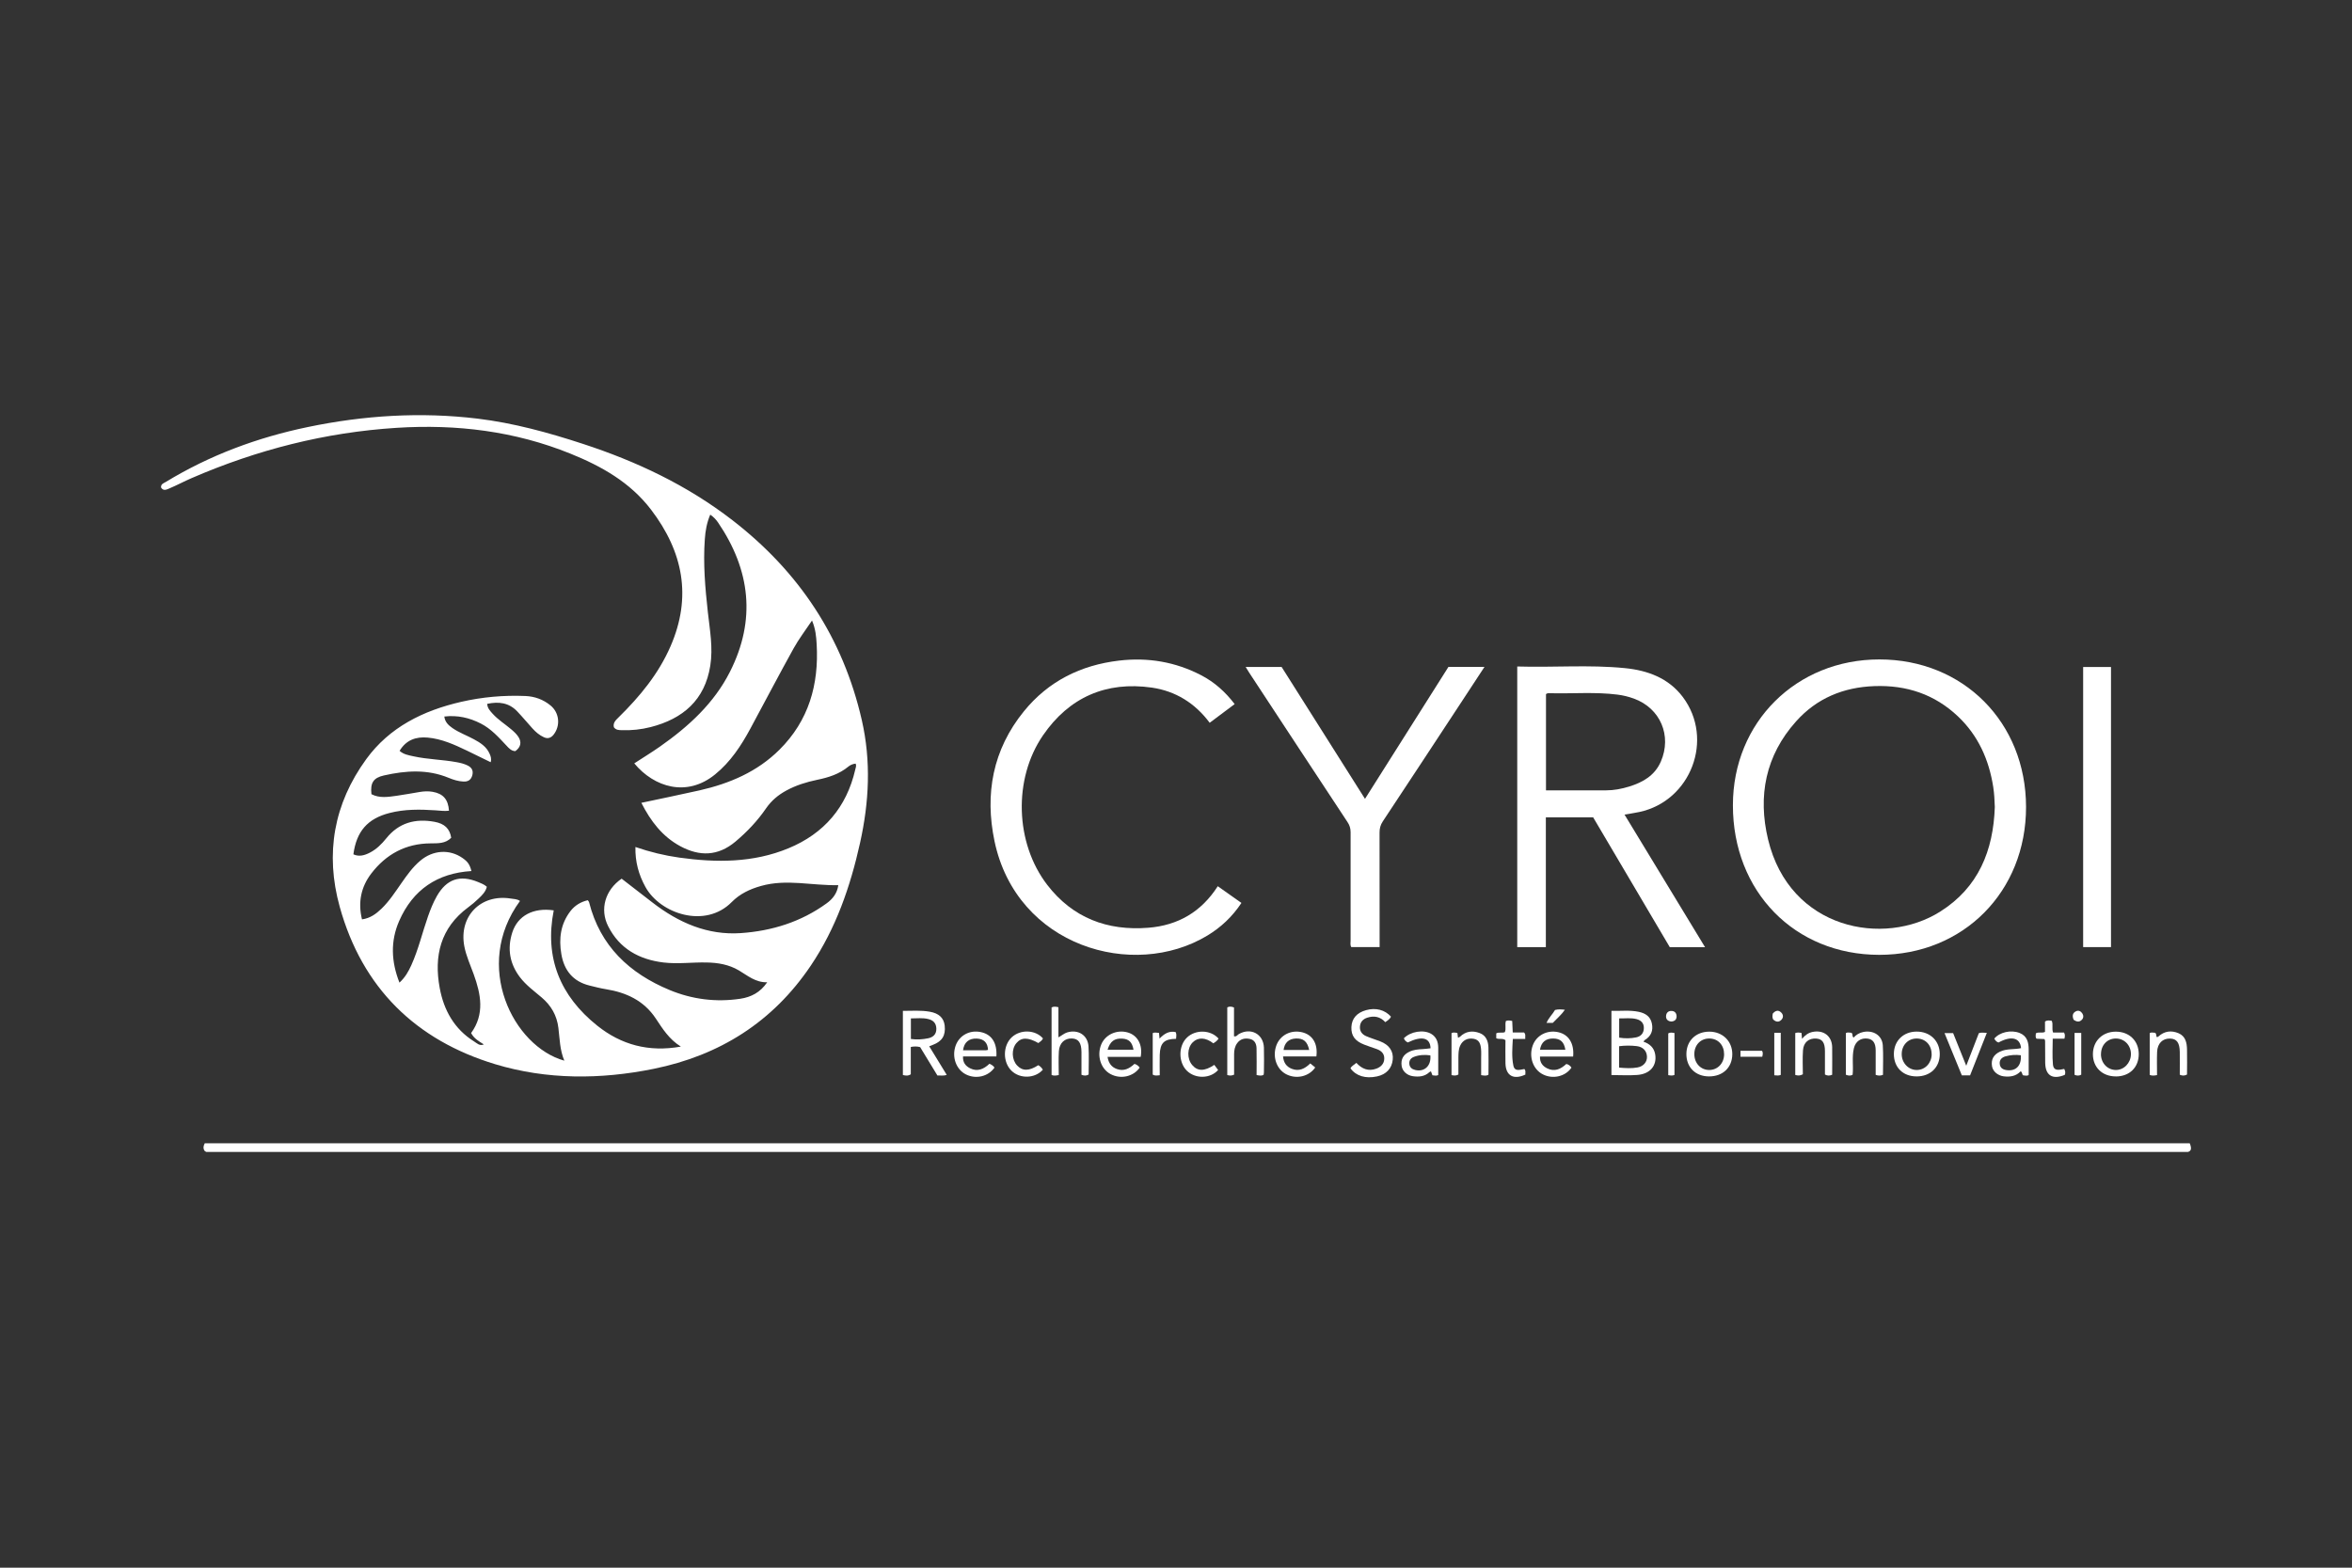 <?xml version="1.0" encoding="UTF-8"?> <svg xmlns="http://www.w3.org/2000/svg" xmlns:xlink="http://www.w3.org/1999/xlink" width="600" zoomAndPan="magnify" viewBox="0 0 450 300" height="400" preserveAspectRatio="xMidYMid meet" version="1.0"><rect x="0" y="0" width="450" height="300" fill="#333333" stroke="none"/><defs><clipPath id="d62a9291a2"><path d="M 30 79.445 L 167 79.445 L 167 206 L 30 206 Z M 30 79.445 " clip-rule="nonzero"></path></clipPath><clipPath id="cca4b75409"><path d="M 38 218 L 420 218 L 420 220.445 L 38 220.445 Z M 38 218 " clip-rule="nonzero"></path></clipPath></defs><g clip-path="url(#d62a9291a2)"><path fill="#ffffff" d="M 92.562 199.855 C 91.664 199.285 90.707 198.773 90.137 197.691 C 92.766 194.055 92.012 190.266 90.629 186.434 C 89.992 184.656 89.188 182.945 88.832 181.066 C 87.758 175.363 91.965 171.031 97.719 171.949 C 98.316 172.047 98.957 172.027 99.488 172.414 C 90.387 184.801 98.203 200.262 107.969 202.973 C 107.109 200.922 107.09 198.793 106.836 196.715 C 106.547 194.316 105.453 192.43 103.637 190.883 C 102.195 189.656 100.648 188.535 99.488 187.016 C 97.516 184.434 97.031 181.551 98 178.484 C 99.031 175.219 102.039 173.641 105.945 174.211 C 104.148 183.281 107.184 190.613 114.273 196.277 C 118.848 199.934 124.109 201.387 130.266 200.281 C 127.984 198.852 126.758 196.84 125.461 194.895 C 123.168 191.453 119.805 189.918 115.879 189.289 C 114.852 189.125 113.836 188.852 112.832 188.609 C 109.641 187.836 107.93 185.719 107.398 182.566 C 106.895 179.598 107.254 176.793 109.156 174.336 C 109.988 173.266 111.09 172.598 112.453 172.27 C 112.551 172.402 112.676 172.52 112.707 172.656 C 114.824 181.031 120.414 186.262 128.129 189.461 C 132.453 191.25 136.996 191.82 141.648 191.125 C 143.688 190.816 145.457 189.934 146.785 187.973 C 144.551 188.031 143.043 186.695 141.379 185.711 C 139.453 184.57 137.348 184.219 135.16 184.184 C 132.414 184.125 129.668 184.512 126.93 184.184 C 122.301 183.621 118.539 181.562 116.363 177.258 C 114.707 174 115.793 170.297 118.934 168.148 C 120.887 169.656 122.871 171.195 124.852 172.723 C 129.832 176.57 135.383 179.008 141.766 178.562 C 147.691 178.148 153.273 176.418 158.156 172.867 C 159.289 172.047 160.168 170.973 160.391 169.387 C 155.398 169.504 150.496 168.148 145.594 169.543 C 143.477 170.141 141.57 171.031 139.996 172.625 C 134.938 177.762 126.312 174.879 123.48 169.715 C 122.191 167.375 121.508 164.891 121.574 162.086 C 124.387 163.055 127.152 163.719 129.977 164.117 C 137.066 165.102 144.105 165.121 150.844 162.336 C 157.652 159.523 161.977 154.484 163.637 147.262 C 163.727 146.895 163.898 146.527 163.695 146.129 C 163.184 146.188 162.711 146.371 162.324 146.691 C 160.574 148.141 158.496 148.789 156.32 149.234 C 154.277 149.66 152.285 150.277 150.438 151.285 C 148.891 152.125 147.578 153.219 146.57 154.688 C 144.926 157.086 142.945 159.176 140.703 161.062 C 137.355 163.863 133.836 163.914 130.172 161.941 C 126.738 160.094 124.496 157.152 122.707 153.633 C 126.484 152.82 130.18 152.078 133.855 151.246 C 139.59 149.941 144.879 147.695 149.125 143.473 C 154.734 137.902 156.695 131.008 156.25 123.281 C 156.164 121.828 156.047 120.371 155.359 118.746 C 154.105 120.621 152.836 122.273 151.84 124.074 C 149.016 129.168 146.32 134.324 143.555 139.449 C 141.785 142.727 139.754 145.812 136.812 148.199 C 131.426 152.59 125.172 150.684 121.352 146.082 C 122.996 145.008 124.668 143.992 126.266 142.871 C 131.738 139.031 136.609 134.594 139.668 128.539 C 144.684 118.609 143.562 109.086 137.395 100.004 C 137.008 99.441 136.543 98.93 135.887 98.484 C 135.227 100.051 134.957 101.598 134.852 103.168 C 134.512 107.848 134.918 112.496 135.43 117.141 C 135.809 120.555 136.445 123.957 135.895 127.398 C 134.852 133.965 130.672 137.555 124.477 139.141 C 122.668 139.602 120.828 139.797 118.965 139.73 C 118.422 139.711 117.871 139.73 117.453 139.176 C 117.242 138.328 117.812 137.805 118.375 137.254 C 122.426 133.277 126.004 128.938 128.285 123.688 C 132.414 114.219 130.703 105.582 124.562 97.527 C 120.559 92.289 115.105 89.23 109.168 86.824 C 98.48 82.492 87.344 81.148 75.895 81.871 C 62.23 82.734 49.176 86.07 36.641 91.504 C 35.23 92.113 33.867 92.848 32.445 93.449 C 31.934 93.66 31.273 94.047 30.812 93.293 C 30.754 92.617 31.312 92.473 31.719 92.23 C 40.152 87.094 49.262 83.719 58.895 81.719 C 69.637 79.484 80.484 78.797 91.383 80.113 C 98.25 80.945 104.934 82.781 111.496 84.93 C 121.805 88.293 131.504 92.879 140.121 99.539 C 152.867 109.383 161.277 122.023 164.887 137.805 C 166.684 145.695 166.289 153.488 164.547 161.32 C 162.691 169.676 159.934 177.645 155.121 184.793 C 147.867 195.562 137.695 201.977 125.055 204.539 C 114.902 206.598 104.633 206.637 94.758 203.656 C 79.566 199.062 69.309 189.066 64.996 173.527 C 62.172 163.332 63.863 153.816 70.07 145.277 C 74.527 139.148 80.969 135.984 88.211 134.312 C 92.254 133.387 96.363 133.016 100.523 133.191 C 102.32 133.27 103.938 133.859 105.32 134.992 C 107.031 136.383 107.273 138.879 105.91 140.598 C 105.414 141.219 104.805 141.422 104.062 141.082 C 103.199 140.695 102.504 140.086 101.875 139.398 C 100.891 138.309 99.953 137.176 98.945 136.121 C 97.379 134.477 95.438 134.215 93.211 134.691 C 93.262 135.531 93.773 136.043 94.246 136.574 C 95.289 137.727 96.617 138.559 97.797 139.555 C 98.328 140.008 98.848 140.473 99.215 141.062 C 99.844 142.078 99.613 143.008 98.59 143.742 C 97.824 143.711 97.359 143.18 96.887 142.668 C 95.406 141.094 93.977 139.477 91.992 138.461 C 89.809 137.34 87.527 136.828 85.012 137.117 C 85.129 138.18 85.805 138.789 86.566 139.324 C 87.844 140.211 89.316 140.734 90.668 141.469 C 91.906 142.137 93.086 142.883 93.676 144.246 C 93.871 144.688 94.074 145.172 93.879 145.859 C 92.359 145.113 90.863 144.379 89.363 143.656 C 86.957 142.504 84.527 141.391 81.828 141.148 C 79.598 140.945 77.711 141.594 76.453 143.684 C 77.219 144.379 78.176 144.523 79.094 144.727 C 81.812 145.328 84.613 145.348 87.352 145.852 C 88.078 145.984 88.781 146.148 89.449 146.477 C 90.242 146.863 90.602 147.445 90.367 148.355 C 90.125 149.273 89.508 149.613 88.648 149.562 C 87.68 149.516 86.742 149.223 85.852 148.855 C 81.773 147.164 77.613 147.453 73.445 148.395 C 71.426 148.848 70.824 149.824 71.066 151.98 C 72.625 152.793 74.277 152.504 75.91 152.281 C 77.402 152.078 78.879 151.777 80.359 151.547 C 81.164 151.418 81.977 151.383 82.789 151.527 C 84.797 151.883 85.758 152.984 85.902 155.145 C 85.02 155.258 84.152 155.113 83.281 155.066 C 80.34 154.871 77.41 154.832 74.527 155.578 C 70.324 156.66 68.203 159.078 67.613 163.488 C 68.727 164 69.77 163.68 70.777 163.16 C 72.035 162.512 73.031 161.516 73.902 160.434 C 76.316 157.426 79.461 156.602 83.117 157.262 C 85.051 157.609 86.055 158.574 86.328 160.316 C 85.242 161.449 83.801 161.379 82.383 161.391 C 77.645 161.418 73.883 163.449 71.047 167.145 C 69.066 169.727 68.465 172.684 69.258 175.934 C 70.805 175.73 71.945 174.898 72.98 173.902 C 74.492 172.441 75.621 170.684 76.82 168.973 C 77.883 167.453 78.957 165.934 80.391 164.727 C 82.816 162.656 86.027 162.453 88.523 164.215 C 89.508 164.91 89.887 165.461 90.195 166.688 C 83.676 167.094 78.996 170.246 76.375 176.234 C 74.684 180.09 74.84 184.016 76.426 188.039 C 77.516 187.043 78.145 185.914 78.688 184.723 C 80.059 181.688 80.805 178.449 81.906 175.312 C 82.371 174 82.883 172.715 83.57 171.504 C 85.445 168.215 87.988 167.355 91.492 168.797 C 92.062 169.027 92.641 169.25 93.145 169.695 C 92.922 170.645 92.254 171.293 91.598 171.922 C 90.957 172.539 90.281 173.121 89.566 173.641 C 84.266 177.566 82.992 182.965 84.133 189.086 C 84.914 193.32 86.918 196.926 90.707 199.297 C 91.25 199.633 91.781 200.234 92.574 199.855 C 92.516 199.906 92.449 199.945 92.574 199.855 C 92.469 199.973 92.516 199.914 92.574 199.855 Z M 92.562 199.855 " fill-opacity="1" fill-rule="nonzero"></path></g><path fill="#ffffff" d="M 359.574 126.191 C 375.645 126.191 387.605 138.23 387.637 154.406 C 387.656 170.625 375.645 182.73 359.543 182.723 C 343.367 182.711 331.539 170.613 331.551 154.09 C 331.551 138.23 343.656 126.191 359.574 126.191 Z M 381.66 154.418 C 381.613 153.133 381.555 151.855 381.359 150.598 C 380.539 145.375 378.488 140.762 374.609 137.09 C 370.133 132.852 364.746 131.074 358.625 131.297 C 352.699 131.508 347.582 133.625 343.637 138.047 C 337.805 144.562 336.277 152.309 338.281 160.645 C 342.43 177.914 360.465 181.234 371.207 174.453 C 378.535 169.832 381.379 162.773 381.66 154.426 Z M 381.66 154.418 " fill-opacity="1" fill-rule="nonzero"></path><path fill="#ffffff" d="M 290.277 127.543 C 297.203 127.758 304.047 127.176 310.867 127.855 C 315.188 128.277 319.211 129.73 321.957 133.367 C 328.02 141.422 323.531 153.266 313.668 155.383 C 312.77 155.578 311.852 155.703 310.816 155.887 C 315.961 164.359 321.047 172.75 326.223 181.262 L 319.48 181.262 C 314.625 173.031 309.723 164.727 304.812 156.41 L 295.762 156.41 L 295.762 181.25 L 290.289 181.25 L 290.289 127.535 Z M 295.789 151.246 C 299.695 151.246 303.477 151.246 307.258 151.246 C 308.777 151.246 310.258 150.965 311.695 150.52 C 314.328 149.707 316.598 148.414 317.762 145.742 C 319.918 140.781 317.664 135.523 312.598 133.684 C 311.582 133.316 310.535 133.055 309.453 132.922 C 305.219 132.391 300.965 132.758 296.727 132.66 C 296.43 132.66 296.109 132.574 295.789 132.824 L 295.789 151.266 Z M 295.789 151.246 " fill-opacity="1" fill-rule="nonzero"></path><g clip-path="url(#cca4b75409)"><path fill="#ffffff" d="M 418.949 218.773 C 419.461 220 419.188 220.473 418.039 220.523 C 417.73 220.531 417.418 220.523 417.109 220.523 C 291.758 220.523 166.395 220.523 41.043 220.523 C 40.375 220.523 39.641 220.734 39.098 220.184 C 38.848 219.73 38.895 219.332 39.176 218.781 L 418.949 218.781 Z M 418.949 218.773 " fill-opacity="1" fill-rule="nonzero"></path></g><path fill="#ffffff" d="M 236.223 134.738 C 234.617 135.938 233.051 137.117 231.445 138.316 C 228.633 134.535 224.879 132.234 220.391 131.586 C 211.652 130.328 204.551 133.434 199.555 140.715 C 193.828 149.059 194.207 161.312 200.355 169.32 C 205.23 175.652 211.844 178.168 219.715 177.539 C 225.383 177.086 229.84 174.504 232.992 169.59 C 234.512 170.664 235.969 171.699 237.52 172.789 C 235.777 175.422 233.609 177.453 231.012 179.027 C 216.824 187.605 194.516 181.117 190.281 160.992 C 188.375 151.934 189.949 143.441 195.898 136.121 C 200.57 130.367 206.777 127.273 214.117 126.414 C 219.637 125.766 224.891 126.656 229.82 129.219 C 232.355 130.531 234.441 132.398 236.223 134.738 Z M 236.223 134.738 " fill-opacity="1" fill-rule="nonzero"></path><path fill="#ffffff" d="M 238.348 127.633 L 245.207 127.633 C 250.465 135.957 255.766 144.332 261.16 152.871 C 266.527 144.379 271.828 136.004 277.125 127.621 L 284.02 127.621 C 282.484 129.973 281.016 132.215 279.535 134.457 C 274.555 142.039 269.574 149.621 264.566 157.184 C 264.121 157.859 263.938 158.535 263.945 159.34 C 263.965 166.176 263.957 173.012 263.957 179.859 L 263.957 181.234 L 258.531 181.234 C 258.297 180.836 258.406 180.402 258.406 179.996 C 258.406 173.082 258.395 166.168 258.406 159.254 C 258.406 158.527 258.223 157.926 257.816 157.32 C 251.52 147.785 245.254 138.238 238.977 128.684 C 238.793 128.395 238.621 128.105 238.332 127.641 Z M 238.348 127.633 " fill-opacity="1" fill-rule="nonzero"></path><path fill="#ffffff" d="M 398.562 127.641 L 403.891 127.641 L 403.891 181.242 L 398.562 181.242 Z M 398.562 127.641 " fill-opacity="1" fill-rule="nonzero"></path><path fill="#ffffff" d="M 314.434 199.336 C 315.633 199.75 316.453 200.477 316.676 201.734 C 317.055 203.898 315.73 205.523 313.262 205.707 C 311.66 205.832 310.035 205.727 308.312 205.727 L 308.312 193.445 C 310.043 193.492 311.793 193.262 313.543 193.629 C 314.801 193.898 315.77 194.508 316.047 195.855 C 316.328 197.199 315.914 198.281 314.703 199.016 C 314.617 199.074 314.559 199.18 314.434 199.336 Z M 309.793 204.305 C 311 204.41 312.152 204.48 313.281 204.277 C 314.441 204.074 315.141 203.223 315.109 202.227 C 315.082 201.125 314.355 200.32 313.137 200.188 C 312.035 200.059 310.922 200.059 309.781 200.207 L 309.781 204.305 Z M 309.793 194.887 L 309.793 198.57 C 310.902 198.746 311.969 198.734 313.023 198.523 C 313.98 198.328 314.5 197.691 314.512 196.742 C 314.531 195.824 314.008 195.254 313.117 195.023 C 312.055 194.742 310.992 194.906 309.793 194.887 Z M 309.793 194.887 " fill-opacity="1" fill-rule="nonzero"></path><path fill="#ffffff" d="M 172.738 193.445 C 174.488 193.445 176.18 193.309 177.863 193.602 C 179.625 193.898 180.582 194.789 180.746 196.277 C 180.949 198.156 180.25 199.277 178.473 199.953 C 178.297 200.02 178.113 200.09 177.785 200.223 C 178.906 202.051 180 203.832 181.133 205.688 C 180.504 205.922 179.973 205.785 179.352 205.812 C 178.25 204.004 177.129 202.168 176.047 200.379 C 175.418 200.215 174.887 200.234 174.258 200.352 L 174.258 205.582 C 173.734 205.922 173.281 205.852 172.746 205.719 L 172.746 193.457 Z M 174.277 194.887 L 174.277 198.824 C 175.426 198.988 176.508 198.91 177.562 198.695 C 178.512 198.504 179.168 197.941 179.148 196.859 C 179.129 195.816 178.57 195.234 177.582 195.004 C 176.52 194.742 175.445 194.887 174.285 194.887 Z M 174.277 194.887 " fill-opacity="1" fill-rule="nonzero"></path><path fill="#ffffff" d="M 258.387 204.43 C 258.617 203.957 259.109 203.766 259.508 203.395 C 260.562 204.547 261.809 205.07 263.336 204.5 C 264.199 204.18 264.809 203.578 264.844 202.633 C 264.895 201.656 264.293 201.074 263.414 200.758 C 262.613 200.477 261.809 200.207 261.016 199.906 C 259.238 199.219 258.5 198.203 258.559 196.551 C 258.629 194.914 259.586 193.805 261.363 193.309 C 263.223 192.789 264.973 193.242 266.133 194.559 C 265.918 195.023 265.504 195.281 265.039 195.602 C 264.082 194.547 262.902 194.324 261.586 194.75 C 260.793 195.012 260.262 195.555 260.195 196.426 C 260.117 197.305 260.582 197.922 261.336 198.262 C 262.215 198.648 263.145 198.918 264.043 199.266 C 265.793 199.934 266.633 201.172 266.469 202.777 C 266.305 204.461 265.223 205.609 263.461 205.988 C 261.258 206.461 259.43 205.902 258.375 204.43 Z M 258.387 204.43 " fill-opacity="1" fill-rule="nonzero"></path><path fill="#ffffff" d="M 236.137 205.648 C 235.621 205.871 235.254 205.863 234.809 205.719 L 234.809 192.777 C 235.207 192.566 235.602 192.594 236.098 192.797 L 236.098 198.309 C 236.59 198.418 236.754 198.039 237.023 197.883 C 239.297 196.578 241.734 197.863 241.82 200.477 C 241.871 202.062 241.832 203.637 241.82 205.223 C 241.82 205.367 241.793 205.523 241.773 205.66 C 241.387 205.922 241.008 205.832 240.418 205.727 C 240.418 204.035 240.449 202.324 240.41 200.602 C 240.391 199.742 240.043 198.988 239.086 198.805 C 238.156 198.621 237.305 198.805 236.707 199.625 C 236.25 200.242 236.125 200.961 236.117 201.703 C 236.117 203.02 236.117 204.324 236.117 205.66 Z M 236.137 205.648 " fill-opacity="1" fill-rule="nonzero"></path><path fill="#ffffff" d="M 189.312 203.562 C 189.746 203.766 190.066 203.965 190.27 204.305 C 189.082 206.008 186.73 206.566 184.816 205.609 C 182.941 204.672 182.07 202.285 182.832 200.117 C 183.531 198.137 185.531 197.051 187.668 197.508 C 189.727 197.941 190.793 199.559 190.637 202.16 L 184.254 202.16 C 184.18 203.328 184.758 204.004 185.598 204.43 C 187.012 205.137 188.211 204.605 189.312 203.562 Z M 184.254 200.988 C 185.766 200.988 187.184 200.988 188.605 200.988 C 188.75 200.988 188.898 200.93 189.031 200.91 C 188.973 199.527 188.23 198.793 186.875 198.746 C 185.387 198.688 184.449 199.449 184.254 201 Z M 184.254 200.988 " fill-opacity="1" fill-rule="nonzero"></path><path fill="#ffffff" d="M 300.984 202.188 L 294.641 202.188 C 294.59 203.328 295.141 204.004 296.004 204.441 C 297.414 205.148 298.605 204.605 299.676 203.609 C 300.133 203.695 300.422 203.957 300.664 204.305 C 299.523 205.996 297.133 206.566 295.219 205.609 C 293.305 204.664 292.453 202.215 293.266 200.031 C 293.98 198.105 296.031 197.051 298.148 197.527 C 300.133 197.973 301.215 199.684 300.984 202.188 Z M 294.641 200.883 L 299.492 200.883 C 299.25 199.383 298.547 198.754 297.184 198.734 C 295.742 198.715 294.879 199.422 294.641 200.883 Z M 294.641 200.883 " fill-opacity="1" fill-rule="nonzero"></path><path fill="#ffffff" d="M 250.699 203.504 C 251.066 203.801 251.355 204.043 251.637 204.277 C 250.438 206.035 247.98 206.578 246.047 205.551 C 244.199 204.566 243.406 202.168 244.219 200.012 C 244.953 198.066 247.004 197.035 249.113 197.535 C 251.125 198.012 252.168 199.711 251.859 202.168 L 245.484 202.168 C 245.582 203.395 246.172 204.152 247.168 204.539 C 248.531 205.07 249.645 204.527 250.688 203.504 Z M 250.484 200.93 C 250.129 199.285 249.375 198.668 247.914 198.734 C 246.57 198.793 245.766 199.539 245.582 200.93 Z M 250.484 200.93 " fill-opacity="1" fill-rule="nonzero"></path><path fill="#ffffff" d="M 202.57 205.727 C 202 205.844 201.621 205.883 201.195 205.719 L 201.195 192.789 C 201.594 192.574 202 192.625 202.504 192.75 L 202.504 198.512 C 203.16 198.164 203.605 197.738 204.184 197.566 C 206.273 196.945 208.109 198.078 208.258 200.223 C 208.371 202.023 208.285 203.84 208.285 205.629 C 207.84 205.891 207.434 205.871 206.914 205.68 C 206.914 204.238 206.914 202.785 206.914 201.328 C 206.902 199.566 206.352 198.785 205.113 198.727 C 203.711 198.668 202.695 199.578 202.59 201.172 C 202.492 202.672 202.57 204.168 202.57 205.719 Z M 202.57 205.727 " fill-opacity="1" fill-rule="nonzero"></path><path fill="#ffffff" d="M 218.246 202.254 L 211.902 202.254 C 212.094 203.453 212.664 204.207 213.691 204.574 C 215.023 205.051 216.09 204.488 217.055 203.59 C 217.48 203.715 217.809 203.949 218.051 204.305 C 216.852 206.035 214.418 206.578 212.48 205.543 C 210.605 204.547 209.812 202.043 210.691 199.887 C 211.477 197.973 213.699 196.965 215.801 197.586 C 217.656 198.137 218.66 199.953 218.246 202.246 Z M 211.922 200.883 L 216.871 200.883 C 216.609 199.414 215.992 198.832 214.707 198.754 C 213.227 198.668 212.387 199.285 211.91 200.883 Z M 211.922 200.883 " fill-opacity="1" fill-rule="nonzero"></path><path fill="#ffffff" d="M 404.809 205.988 C 402.199 205.988 400.398 204.219 400.43 201.684 C 400.449 199.211 402.258 197.441 404.77 197.422 C 407.363 197.402 409.191 199.16 409.199 201.703 C 409.211 204.258 407.43 205.996 404.809 205.996 Z M 401.969 201.734 C 401.969 203.426 403.195 204.73 404.801 204.758 C 406.355 204.777 407.664 203.434 407.703 201.781 C 407.738 200.051 406.453 198.715 404.789 198.734 C 403.148 198.754 401.977 200.004 401.977 201.734 Z M 401.969 201.734 " fill-opacity="1" fill-rule="nonzero"></path><path fill="#ffffff" d="M 366.699 205.988 C 364.078 205.988 362.328 204.246 362.348 201.664 C 362.367 199.18 364.156 197.422 366.691 197.41 C 369.281 197.402 371.121 199.18 371.129 201.703 C 371.141 204.238 369.34 205.988 366.711 205.988 Z M 369.57 201.734 C 369.57 200.004 368.402 198.754 366.75 198.734 C 365.105 198.715 363.875 199.953 363.848 201.664 C 363.809 203.375 365.125 204.777 366.75 204.758 C 368.344 204.742 369.57 203.414 369.582 201.734 Z M 369.57 201.734 " fill-opacity="1" fill-rule="nonzero"></path><path fill="#ffffff" d="M 326.965 205.988 C 324.363 205.977 322.613 204.207 322.652 201.637 C 322.691 199.152 324.48 197.422 327.035 197.422 C 329.586 197.422 331.453 199.258 331.434 201.754 C 331.414 204.297 329.617 205.996 326.977 205.988 Z M 329.867 201.773 C 329.875 200.02 328.746 198.773 327.09 198.734 C 325.391 198.695 324.152 199.973 324.172 201.754 C 324.18 203.465 325.398 204.758 327.016 204.758 C 328.629 204.758 329.848 203.484 329.867 201.773 Z M 329.867 201.773 " fill-opacity="1" fill-rule="nonzero"></path><path fill="#ffffff" d="M 386.68 200.582 C 386.516 198.57 384.793 198.164 382.367 199.5 C 381.98 199.383 381.746 199.094 381.562 198.754 C 382.57 197.527 384.754 197.016 386.418 197.68 C 387.867 198.262 388.148 199.52 388.141 200.91 C 388.129 202.488 388.141 204.074 388.141 205.707 C 387.867 205.938 387.48 205.812 387.125 205.793 C 386.773 205.641 387.008 205.164 386.59 205.02 C 385.711 205.957 384.562 206.125 383.332 205.969 C 382.203 205.812 381.293 205.02 381.129 204.055 C 380.906 202.758 381.426 201.828 382.645 201.25 C 383.902 200.648 385.297 200.871 386.68 200.582 Z M 386.641 201.938 C 385.652 201.809 384.668 201.879 383.699 202.148 C 383.004 202.344 382.531 202.805 382.598 203.57 C 382.664 204.402 383.266 204.723 384.039 204.797 C 385.75 204.98 386.773 203.898 386.648 201.938 Z M 386.641 201.938 " fill-opacity="1" fill-rule="nonzero"></path><path fill="#ffffff" d="M 273.703 200.602 C 273.637 198.57 272.039 198.184 269.352 199.488 C 268.992 199.324 268.734 199.074 268.598 198.688 C 269.863 197.383 272.348 196.977 273.828 197.844 C 274.824 198.434 275.164 199.402 275.172 200.504 C 275.172 201.395 275.172 202.285 275.172 203.164 C 275.172 204.004 275.172 204.848 275.172 205.727 C 274.855 205.902 274.477 205.832 274.062 205.773 C 273.973 205.543 273.887 205.312 273.781 205.02 C 273.645 205.09 273.539 205.109 273.473 205.176 C 272.57 206.027 271.469 206.105 270.328 205.949 C 269.188 205.793 268.316 204.973 268.172 203.984 C 267.988 202.719 268.48 201.828 269.641 201.27 C 270.465 200.863 271.344 200.812 272.234 200.758 C 272.727 200.727 273.219 200.66 273.715 200.602 Z M 273.664 201.957 C 272.59 201.809 271.527 201.859 270.504 202.254 C 269.902 202.488 269.574 202.961 269.641 203.609 C 269.711 204.266 270.156 204.613 270.773 204.758 C 272.551 205.184 273.867 203.93 273.664 201.945 Z M 273.664 201.957 " fill-opacity="1" fill-rule="nonzero"></path><path fill="#ffffff" d="M 344.934 205.582 C 344.344 205.891 343.977 205.844 343.48 205.707 L 343.48 197.691 C 343.852 197.547 344.227 197.586 344.672 197.66 C 344.699 197.973 344.73 198.289 344.777 198.793 C 345.387 198.059 346.008 197.641 346.781 197.477 C 348.887 197.035 350.512 198.27 350.543 200.391 C 350.57 202.16 350.543 203.918 350.543 205.668 C 350.039 205.883 349.641 205.883 349.16 205.629 C 349.16 204.168 349.16 202.672 349.16 201.172 C 349.16 199.527 348.664 198.824 347.496 198.746 C 346.094 198.648 345.066 199.449 344.961 200.988 C 344.848 202.547 344.934 204.121 344.934 205.582 Z M 344.934 205.582 " fill-opacity="1" fill-rule="nonzero"></path><path fill="#ffffff" d="M 279.043 205.621 C 278.578 205.891 278.211 205.832 277.715 205.738 L 277.715 197.699 C 278.035 197.527 278.414 197.594 278.84 197.68 C 278.875 197.961 278.906 198.242 278.953 198.59 C 279.148 198.492 279.262 198.465 279.332 198.398 C 280.426 197.332 281.711 197.18 283.074 197.68 C 284.332 198.145 284.738 199.238 284.777 200.457 C 284.824 202.188 284.785 203.918 284.785 205.648 C 284.398 205.93 283.984 205.832 283.383 205.746 C 283.383 204.711 283.383 203.648 283.383 202.582 C 283.383 201.965 283.422 201.348 283.363 200.738 C 283.277 199.816 283.043 198.969 281.934 198.785 C 280.781 198.59 279.836 199.074 279.371 200.098 C 279.043 200.824 279.043 201.598 279.031 202.371 C 279.023 203.484 279.031 204.586 279.031 205.648 Z M 279.043 205.621 " fill-opacity="1" fill-rule="nonzero"></path><path fill="#ffffff" d="M 360.25 205.688 C 359.777 205.883 359.371 205.871 358.867 205.688 C 358.867 204.133 358.867 202.566 358.867 200.988 C 358.859 199.605 358.363 198.898 357.348 198.754 C 356.035 198.57 355.02 199.266 354.699 200.594 C 354.293 202.266 354.633 203.977 354.457 205.668 C 354.051 205.902 353.645 205.863 353.164 205.668 L 353.164 197.711 C 353.473 197.477 353.848 197.633 354.188 197.633 C 354.613 197.809 354.246 198.309 354.652 198.551 C 355.137 198.012 355.742 197.641 356.48 197.488 C 358.422 197.082 360.113 198.156 360.23 200.051 C 360.348 201.926 360.262 203.812 360.262 205.68 Z M 360.25 205.688 " fill-opacity="1" fill-rule="nonzero"></path><path fill="#ffffff" d="M 412.691 205.738 C 412.129 205.844 411.762 205.883 411.297 205.707 L 411.297 197.719 C 411.57 197.477 411.957 197.641 412.305 197.633 C 412.66 197.816 412.457 198.223 412.68 198.484 C 412.777 198.434 412.895 198.418 412.961 198.348 C 414.121 197.293 415.445 197.141 416.828 197.73 C 418.156 198.301 418.406 199.547 418.434 200.824 C 418.473 202.438 418.434 204.055 418.434 205.629 C 417.953 205.883 417.547 205.883 417.051 205.668 C 417.051 204.227 417.07 202.77 417.051 201.316 C 417.023 199.539 416.473 198.793 415.223 198.746 C 413.773 198.695 412.777 199.652 412.711 201.309 C 412.652 202.77 412.699 204.227 412.699 205.738 Z M 412.691 205.738 " fill-opacity="1" fill-rule="nonzero"></path><path fill="#ffffff" d="M 199.543 198.734 C 199.359 199.133 198.992 199.355 198.664 199.605 C 196.68 198.473 195.395 198.484 194.449 199.633 C 193.488 200.805 193.559 202.785 194.602 203.898 C 195.629 204.992 196.902 204.98 198.652 203.84 C 199.02 204.043 199.312 204.336 199.523 204.703 C 198.035 206.402 195.145 206.492 193.52 204.895 C 191.836 203.25 191.855 200.129 193.559 198.512 C 195.223 196.945 198.102 197.035 199.555 198.727 Z M 199.543 198.734 " fill-opacity="1" fill-rule="nonzero"></path><path fill="#ffffff" d="M 376.93 205.793 L 375.355 205.793 C 374.262 203.125 373.18 200.465 372.039 197.699 L 373.684 197.699 C 374.457 199.625 375.277 201.645 376.195 203.949 C 377.059 201.723 377.832 199.723 378.605 197.711 C 379.078 197.535 379.523 197.641 380.133 197.652 C 379.039 200.418 377.996 203.086 376.922 205.805 Z M 376.93 205.793 " fill-opacity="1" fill-rule="nonzero"></path><path fill="#ffffff" d="M 232.324 203.781 C 232.559 204.094 232.809 204.422 233.059 204.758 C 231.602 206.414 228.738 206.512 227.094 204.914 C 225.422 203.289 225.43 200.117 227.121 198.531 C 228.777 196.965 231.656 197.062 233.137 198.746 C 232.906 199.16 232.527 199.414 232.141 199.652 C 230.66 198.512 229.223 198.445 228.195 199.469 C 227.121 200.543 227.074 202.613 228.109 203.82 C 229.133 205.02 230.457 205.031 232.324 203.781 Z M 232.324 203.781 " fill-opacity="1" fill-rule="nonzero"></path><path fill="#ffffff" d="M 286.273 198.676 L 286.273 197.75 C 286.797 197.449 287.375 197.75 287.918 197.516 C 288.207 196.84 287.891 196.086 288.121 195.379 C 288.5 195.234 288.867 195.266 289.328 195.379 C 289.359 196.074 289.398 196.793 289.426 197.586 L 291.602 197.586 C 291.969 197.992 291.766 198.359 291.824 198.812 L 289.445 198.812 C 289.348 200.582 289.203 202.285 289.551 203.93 C 289.812 205.137 290.848 204.684 291.652 204.574 C 291.988 204.914 291.797 205.301 291.844 205.641 C 289.57 206.695 288.094 205.844 288.035 203.492 C 287.996 201.992 288.035 200.496 288.035 199.055 C 287.465 198.621 286.875 198.957 286.273 198.688 Z M 286.273 198.676 " fill-opacity="1" fill-rule="nonzero"></path><path fill="#ffffff" d="M 391.164 198.84 C 390.633 198.824 390.141 198.793 389.648 198.773 C 389.367 198.453 389.512 198.105 389.512 197.75 C 390.035 197.41 390.652 197.77 391.262 197.469 L 391.262 195.496 C 391.727 195.168 392.133 195.293 392.559 195.352 C 392.859 196.047 392.52 196.801 392.809 197.594 L 394.906 197.594 C 395.141 198.012 395.082 198.34 394.977 198.773 L 392.742 198.773 C 392.742 200.484 392.625 202.102 392.781 203.695 C 392.914 205.09 394.047 204.711 394.938 204.555 C 395.16 204.945 395.199 205.312 395.055 205.688 C 392.703 206.676 391.32 205.805 391.301 203.348 C 391.293 201.957 391.293 200.574 391.281 199.18 C 391.281 199.113 391.234 199.043 391.164 198.852 Z M 391.164 198.84 " fill-opacity="1" fill-rule="nonzero"></path><path fill="#ffffff" d="M 221.891 205.766 C 221.301 205.812 220.961 205.902 220.547 205.641 L 220.547 197.699 C 220.855 197.516 221.273 197.633 221.746 197.66 C 221.773 197.98 221.812 198.301 221.852 198.746 C 222.77 197.789 223.719 197.227 224.945 197.508 C 225.16 197.98 225.023 198.387 225.016 198.793 C 222.73 198.824 221.969 199.566 221.891 201.848 C 221.852 203.145 221.891 204.441 221.891 205.766 Z M 221.891 205.766 " fill-opacity="1" fill-rule="nonzero"></path><path fill="#ffffff" d="M 396.918 197.66 L 398.195 197.66 L 398.195 205.66 C 397.781 205.891 397.375 205.871 396.918 205.688 Z M 396.918 197.66 " fill-opacity="1" fill-rule="nonzero"></path><path fill="#ffffff" d="M 339.469 197.641 L 340.707 197.641 L 340.707 205.699 C 340.312 205.883 339.934 205.793 339.469 205.773 Z M 339.469 197.641 " fill-opacity="1" fill-rule="nonzero"></path><path fill="#ffffff" d="M 320.371 205.707 C 319.965 205.883 319.605 205.812 319.18 205.746 L 319.18 197.758 C 319.539 197.527 319.918 197.613 320.371 197.68 Z M 320.371 205.707 " fill-opacity="1" fill-rule="nonzero"></path><path fill="#ffffff" d="M 337.156 202.227 L 333 202.227 L 333 201.086 L 337.109 201.086 C 337.352 201.414 337.266 201.773 337.168 202.227 Z M 337.156 202.227 " fill-opacity="1" fill-rule="nonzero"></path><path fill="#ffffff" d="M 297.105 195.738 L 295.895 195.738 C 296.301 194.762 297.047 194.094 297.52 193.273 C 298.148 193.105 298.719 193.156 299.406 193.234 C 298.73 194.211 297.879 194.906 297.094 195.738 Z M 297.105 195.738 " fill-opacity="1" fill-rule="nonzero"></path><path fill="#ffffff" d="M 319.742 195.484 C 319.145 195.418 318.738 195.109 318.758 194.461 C 318.785 193.852 319.145 193.445 319.781 193.457 C 320.41 193.457 320.766 193.871 320.777 194.488 C 320.777 195.137 320.391 195.449 319.742 195.484 Z M 319.742 195.484 " fill-opacity="1" fill-rule="nonzero"></path><path fill="#ffffff" d="M 396.734 195.137 C 396.465 194.453 396.492 193.871 397.172 193.531 C 397.645 193.289 398.078 193.477 398.371 193.883 C 398.648 194.285 398.68 194.762 398.32 195.137 C 397.848 195.641 397.316 195.562 396.734 195.137 Z M 396.734 195.137 " fill-opacity="1" fill-rule="nonzero"></path><path fill="#ffffff" d="M 339.246 195.078 C 339.055 194.684 339.113 194.305 339.188 193.949 C 339.691 193.387 340.242 193.203 340.805 193.773 C 341.211 194.18 341.23 194.723 340.844 195.137 C 340.32 195.699 339.75 195.562 339.246 195.078 Z M 339.246 195.078 " fill-opacity="1" fill-rule="nonzero"></path><path fill="#ffffff" d="M 92.562 199.855 C 92.516 199.914 92.457 199.965 92.562 199.855 C 92.438 199.945 92.496 199.906 92.562 199.855 Z M 92.562 199.855 " fill-opacity="1" fill-rule="nonzero"></path></svg> 
